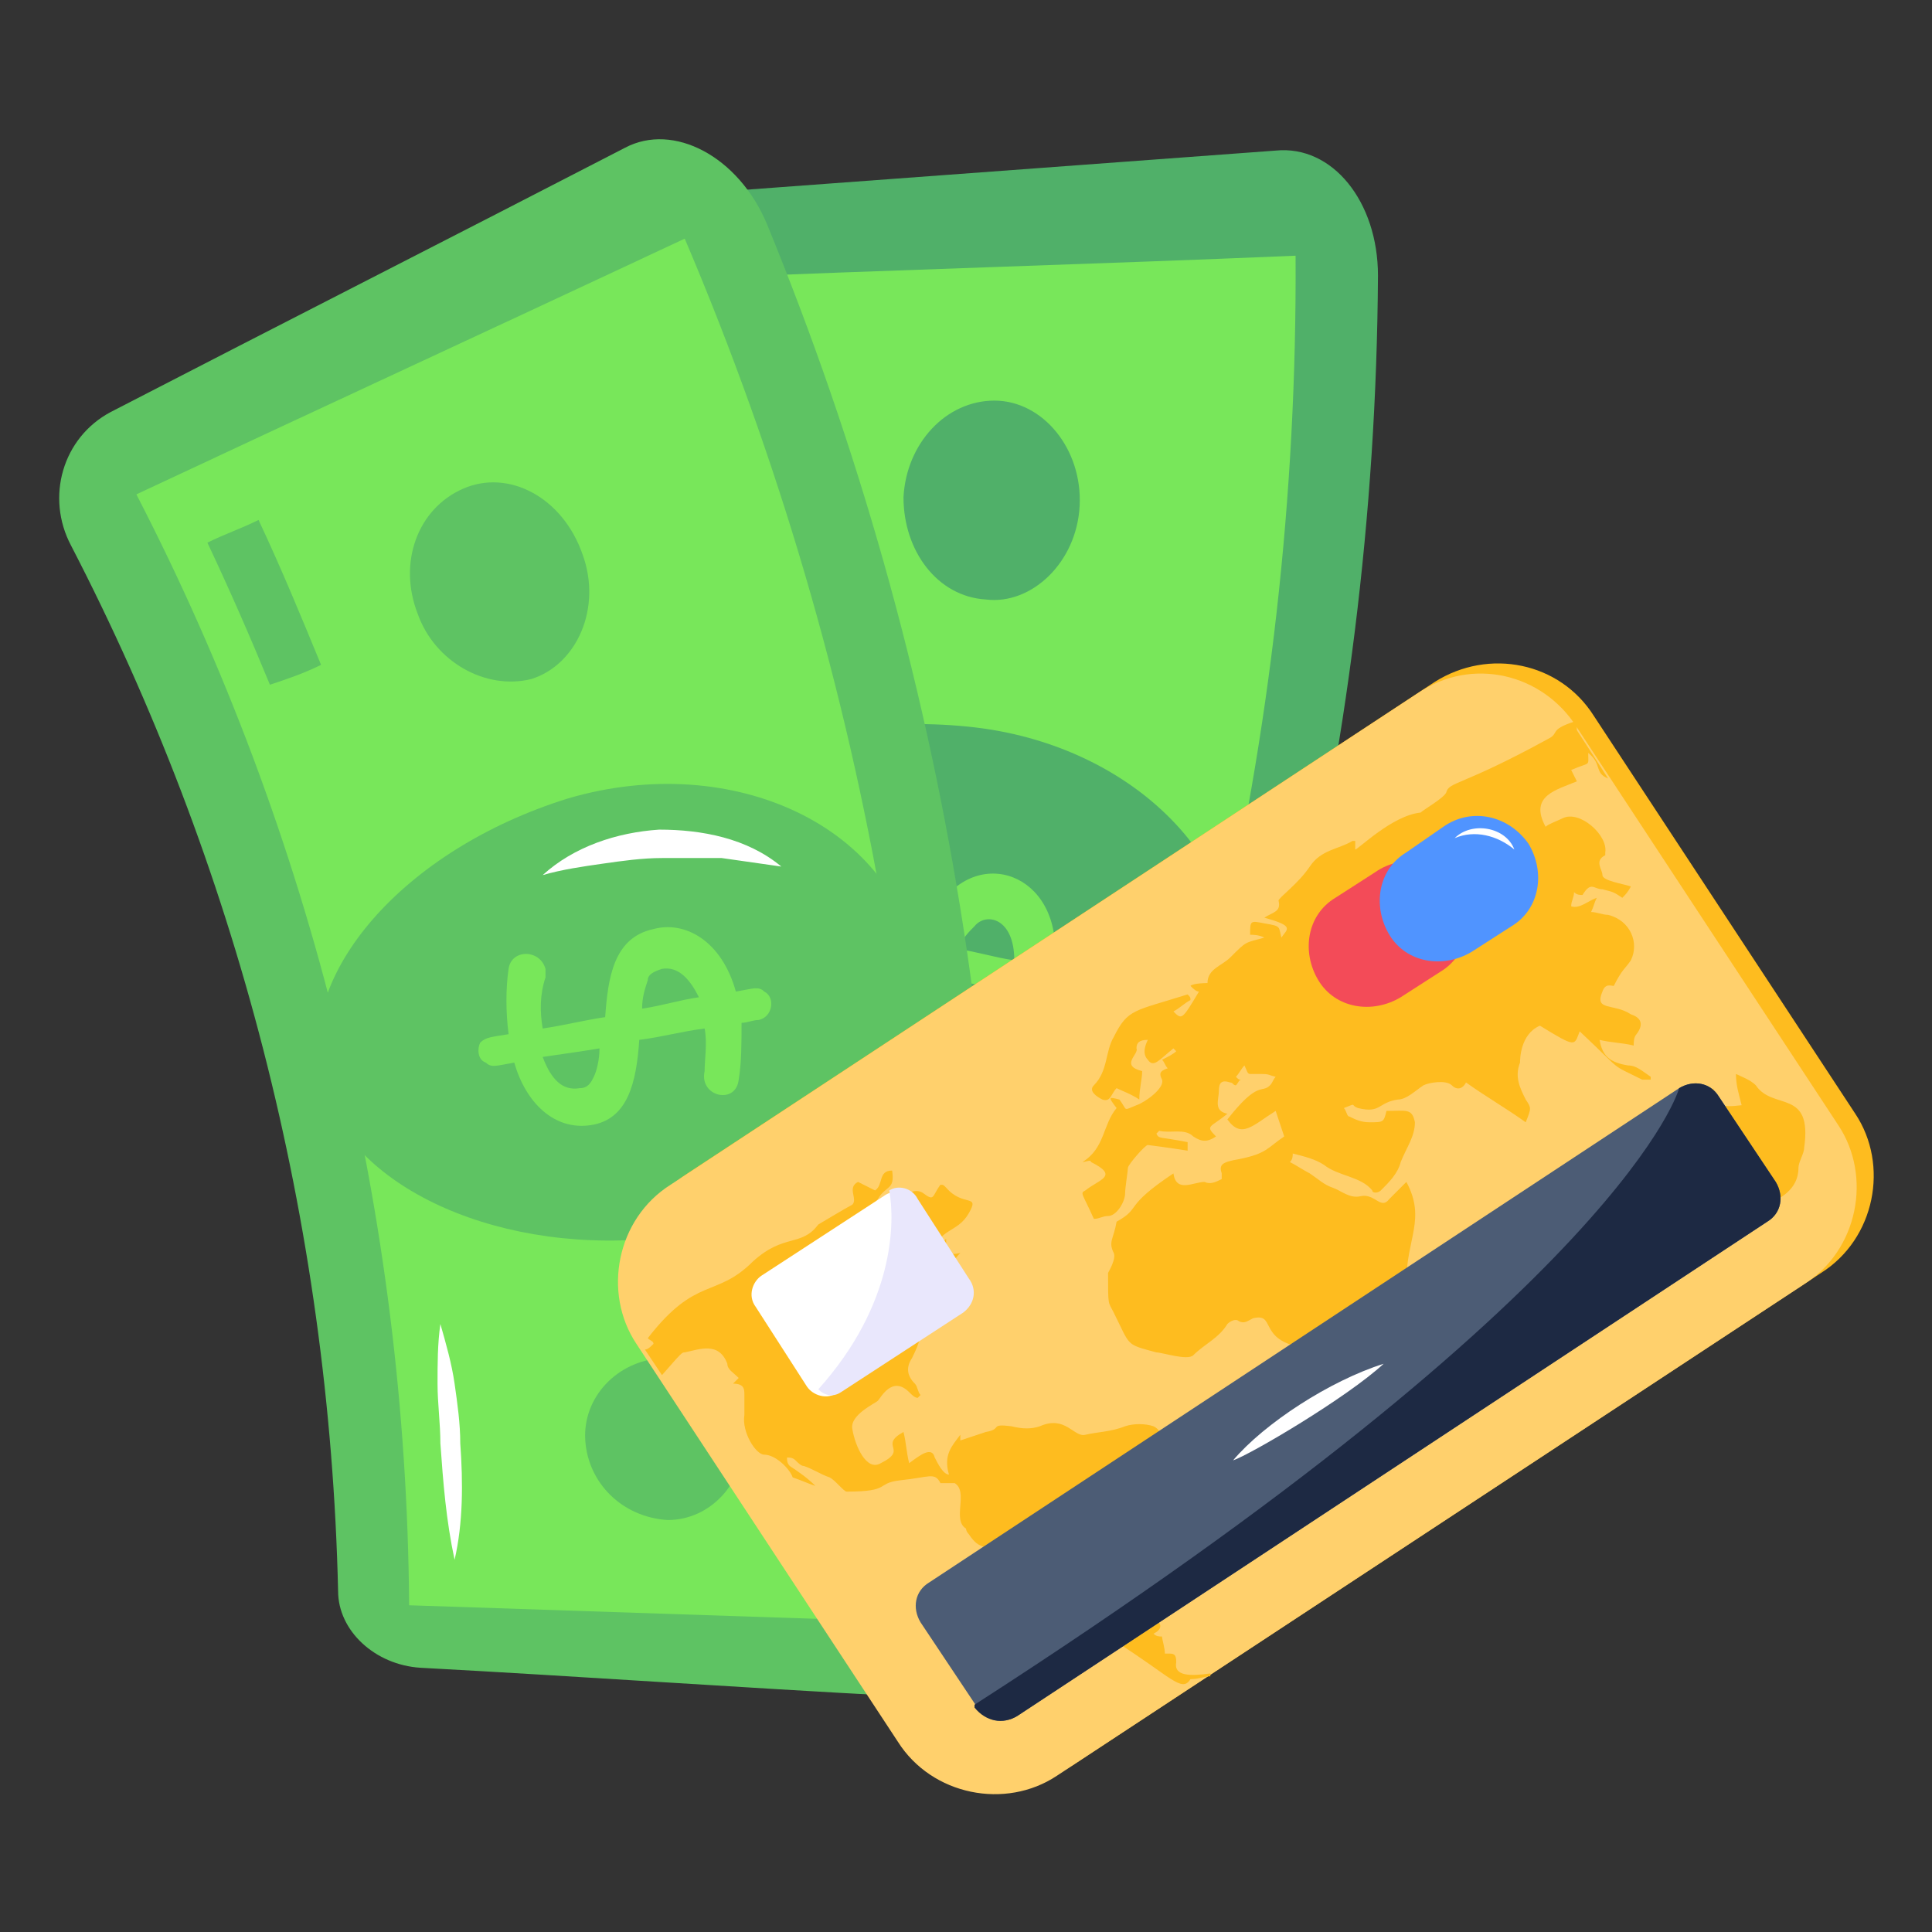 <?xml version="1.0" encoding="UTF-8"?>
<svg xmlns="http://www.w3.org/2000/svg" id="Layer_1" height="512" viewBox="0 0 68 68" width="512">
  <rect x="0" y="0" width="68" height="68" fill="#333333" stroke="none"/>
  <g id="_x35_2">
    <g>
      <g>
        <g>
          <g>
            <g>
              <g>
                <path d="m36.8 57.7c7.5-14.7 11.6-31.2 11.7-48 0-2.6-1.6-4.6-3.6-4.4-6.8.5-13.5 1-20.3 1.5-1.9.2-3.3 1.9-3.1 3.8 1.1 12.6-.8 25.5-5.6 37.6-.5 1.3.2 2.9 1.6 3.7 5 2.5 10.1 5 15.1 7.5 1.5.6 3.4 0 4.2-1.7z" fill="#50b069"></path>
              </g>
              <g>
                <path d="m45.6 9c-7.1.3-14.2.5-21.3.8 1.1 13.4-1.1 27.1-6.4 39.8 5.4 2.5 10.9 5.1 16.3 7.6 7.6-14.8 11.5-31.3 11.4-48.2z" fill="#78e75a"></path>
              </g>
              <g>
                <path d="m20.1 48.7c.2-1.4.6-2.7 1.1-4 .2-.6.5-1.3.7-1.9.3-.6.6-1.3.9-1.9-.1.7-.2 1.4-.4 2.1s-.4 1.4-.6 2c-.4 1.4-.9 2.6-1.7 3.7z" fill="#50b069"></path>
              </g>
              <g>
                <g>
                  <path d="m26 46.6c.5-1.4 2.1-2.2 3.6-1.7s2.2 2.2 1.6 3.7-2.2 2.2-3.6 1.6c-1.5-.6-2.1-2.2-1.6-3.6z" fill="#50b069"></path>
                </g>
                <g>
                  <path d="m30.9 41c-5.5-1.8-9.1-6-8.5-9.7.7-3.8 5.8-6.4 11.9-5.7 6 .7 10.3 5.4 9 10.3-1.2 4.7-7 6.9-12.4 5.1z" fill="#50b069"></path>
                </g>
                <g>
                  <path d="m36.4 28.8c.6.2 1.3.5 1.9.8s1.2.7 1.9 1.1c-.8-1.4-2.1-2.3-3.5-2.8s-3-.6-4.4-.1c.7.1 1.4.3 2.1.4.7.2 1.4.4 2 .6z" fill="#50b069"></path>
                </g>
                <g>
                  <path d="m31.8 17.5c.1-1.9 1.5-3.4 3.2-3.4s3.1 1.7 3 3.7-1.7 3.5-3.3 3.3c-1.7-.1-2.9-1.7-2.9-3.6z" fill="#50b069"></path>
                </g>
              </g>
            </g>
            <g>
              <g>
                <path d="m32.6 53.9c.7-1.5 1.4-3 2-4.5.5.2 1.1.4 1.6.6-.6 1.5-1.3 3.1-2 4.6-.6-.2-1.1-.5-1.6-.7z" fill="#50b069"></path>
              </g>
              <g>
                <path d="m26.1 17.8c0-1.8 0-3.6-.1-5.4h2c.1 1.9.1 3.7 0 5.6-.6-.1-1.3-.1-1.9-.2z" fill="#50b069"></path>
              </g>
            </g>
          </g>
          <g>
            <path d="m31.6 36.4c.4-.2.7-.4.9-.8.2-.3.4-.7.7-1.2.8.2 1.5.3 2.3.5-.2.5-.4 1-.6 1.4-.5.8.5 1.5 1 .7.3-.5.6-1.1.9-1.9.2 0 .4.1.6.1.7.2.9-1 .3-1.1-.2 0-.4-.1-.6-.1.4-3.1-2.5-4.3-4-2.2-.2.3-.4.7-.7 1.1-.7-.2-1.5-.3-2.2-.5.2-.6.4-1.1.7-1.6.4-.6-.2-1.3-.8-1-.1.1-.2.1-.3.3-.4.6-.7 1.3-.9 2.1-.6-.1-.8-.2-1-.1-.3.2-.3.8.2.9.2 0 .4.1.6.1-.2 1.4.3 2.8 1.6 3.1.5.4.9.4 1.3.2zm.2-2.3c-.2.4-.4.7-.6.9s-.4.2-.6.2c-.6-.1-.9-.6-.8-1.5.8.1 1.4.2 2 .4zm3.9-.3c-.7-.1-1.3-.3-2-.4.2-.4.4-.6.6-.8.4-.5 1.4-.3 1.4 1.2z" fill="#78e75a"></path>
          </g>
        </g>
        <g>
          <g>
            <g>
              <g>
                <path d="m34.9 56.7c1.2-16.5-1.5-33.2-7.9-48.8-1-2.4-3.3-3.6-5-2.7-6 3.1-12.1 6.2-18.1 9.3-1.7.9-2.3 3-1.4 4.7 5.8 11.2 9.1 23.8 9.4 36.8 0 1.4 1.3 2.6 2.9 2.7 5.6.3 11.2.7 16.9 1 1.6.2 3.1-1.2 3.2-3z" fill="#5ec363"></path>
              </g>
              <g>
                <path d="m24.1 8.4c-6.4 3-12.9 6-19.3 9 6.2 12 9.5 25.4 9.6 39.1 6 .2 12 .4 18 .6 1.1-16.5-1.7-33.2-8.3-48.7z" fill="#78e75a"></path>
              </g>
              <g>
                <path d="m16 54.9c-.3-1.4-.4-2.7-.5-4.1 0-.7-.1-1.4-.1-2.1s0-1.4.1-2.1c.2.7.4 1.4.5 2.1s.2 1.4.2 2.1c.1 1.4.1 2.8-.2 4.1z" fill="#fff"></path>
              </g>
              <g>
                <g>
                  <path d="m20.6 50.7c-.1-1.5 1.1-2.8 2.7-2.9 1.5-.1 2.9 1.1 2.9 2.8 0 1.6-1.2 2.9-2.7 2.9-1.6-.1-2.8-1.3-2.9-2.8z" fill="#5ec363"></path>
                </g>
                <g>
                  <path d="m22.9 43.6c-5.7.5-10.8-2-11.6-5.6-.9-3.7 2.9-8.1 8.7-9.9 5.8-1.7 11.6 1 12.3 6 .8 4.8-3.7 9-9.4 9.5z" fill="#5ec363"></path>
                </g>
                <g>
                  <path d="m23.3 30.2h2.1c.7.1 1.4.2 2.1.3-1.2-1-2.8-1.3-4.3-1.3-1.5.1-3 .6-4.1 1.6.7-.2 1.4-.3 2.1-.4s1.4-.2 2.1-.2z" fill="#fff"></path>
                </g>
                <g>
                  <path d="m14.7 21.6c-.7-1.8 0-3.7 1.6-4.4s3.5.3 4.2 2.3c.7 1.9-.2 3.9-1.8 4.4-1.6.4-3.4-.6-4-2.3z" fill="#5ec363"></path>
                </g>
              </g>
            </g>
            <g>
              <g>
                <path d="m29.5 54.8c.1-1.6.1-3.3.1-4.9.6 0 1.1 0 1.7-.1 0 1.7 0 3.3-.1 5-.5 0-1.1 0-1.7 0z" fill="#5ec363"></path>
              </g>
              <g>
                <path d="m9.5 24.1c-.7-1.7-1.4-3.3-2.2-5 .6-.3 1.2-.5 1.8-.8.8 1.7 1.5 3.4 2.2 5.1-.6.3-1.2.5-1.8.7z" fill="#5ec363"></path>
              </g>
            </g>
          </g>
          <g>
            <path d="m22.5 36.6c.8-.1 1.5-.3 2.3-.4.1.5 0 1.1 0 1.5-.2.9 1.1 1.2 1.2.3.1-.6.1-1.3.1-2 .2 0 .4-.1.6-.1.5-.1.6-.8.2-1-.2-.2-.4-.1-1 0-.5-1.8-1.8-2.5-2.9-2.2-1.4.3-1.6 1.7-1.7 3.1-.7.1-1.5.3-2.2.4-.1-.6-.1-1.2.1-1.8 0-.1 0-.2 0-.3-.2-.7-1.2-.7-1.3 0s-.1 1.5 0 2.3c-.6.1-.8.1-1 .3-.1.2-.1.6.2.7.2.2.4.1 1 0 .4 1.4 1.4 2.4 2.7 2.2s1.6-1.5 1.7-3zm-1.4.3c0 .4-.1.8-.2 1s-.2.4-.5.4c-.6.1-1-.3-1.3-1.1.7-.1 1.4-.2 2-.3zm2.2-2.8c.6-.1 1 .4 1.3 1-.7.1-1.3.3-2 .4 0-.4.1-.7.2-1 0-.2.2-.3.5-.4z" fill="#78e75a"></path>
          </g>
        </g>
      </g>
      <g>
        <g>
          <g>
            <g>
              <path d="m50.5 24-26.3 17.3c-1.9 1.2-2.4 3.8-1.2 5.6l9.2 14c1.2 1.9 3.8 2.4 5.6 1.2l26.3-17.3c1.9-1.2 2.4-3.8 1.2-5.6l-9.2-14c-1.2-1.9-3.7-2.4-5.6-1.2z" fill="#febc1f"></path>
            </g>
            <g>
              <path d="m49.9 24.4-26.3 17.3c-1.9 1.2-2.4 3.8-1.2 5.6l9.2 14c1.2 1.9 3.8 2.4 5.6 1.2l26.3-17.3c1.9-1.2 2.4-3.8 1.2-5.6l-9.2-14c-1.2-1.9-3.7-2.5-5.6-1.2z" fill="#ffd06c"></path>
            </g>
          </g>
          <g>
            <g>
              <path d="m63.5 40.4c0 .2-.2.5-.2.7 0 .8-.7 1.1-1.1 1.3-.1 0-.5-.3-.5-.3s0 0-.1.1c0-.1 0-.2 0-.3-.1.2-.2.3-.2.4-.9-.7-1 .4-2.4 1.7-.2.2-.3-.3-.5-.7-.5-.9-1-1 0-2.1.4-.4.1-.3.5-1.6 0 0 .5-.1.5-.2 0-.6-.1-.4.8-1.1.1.6.2.7 1 .6-.1-.4-.2-.7-.2-1.1.2.1.5.2.7.4.6.9 2 .1 1.7 2.2z" fill="#febc1f"></path>
            </g>
            <g>
              <g>
                <path d="m55.4 25.4c-.9.3-.5.4-.9.6-3.1 1.7-3.5 1.5-3.6 1.9-.1.2-.8.6-.9.7-1 .1-2.2 1.3-2.3 1.3 0-.1 0-.2 0-.3-.1 0-.1 0-.1 0-.5.3-1.1.3-1.5.9s-1.1 1.1-1.1 1.2c.1.4-.2.4-.5.6 1.1.3.8.4.6.7-.1-.4 0-.4-.6-.5-.5-.1-.5-.1-.5.4.1 0 .3 0 .5.1-.7.2-.6.1-1.2.7-.3.3-.8.4-.8.9 0 0-.5 0-.6.1.1.1.2.2.3.2-.6 1-.6 1-.9.7.2-.1.4-.3.6-.4 0-.1 0-.1-.1-.2-1.9.6-2.1.5-2.6 1.5-.3.5-.2 1.2-.7 1.7-.2.2.1.4.3.5.3.1.3-.2.5-.4.2.1.5.2.8.4 0-.4.1-.7.1-1-.8-.2-.1-.6-.2-.8 0-.2.1-.3.4-.3-.1.2-.2.5 0 .7.2.3.4 0 .9-.4 0 0 .1.1.1.1-.1.1-.3.2-.5.3.1.1.1.2.2.3-.3.1-.3.2-.2.4.1.3-.6.8-.9.9-.5.2-.3.2-.6-.2-.4-.1-.4-.1-.1.3-.5.6-.4 1.4-1.2 1.9.1 0 .3-.1.3 0 1 .5.3.6-.2 1-.2.1-.1.1.3 1 .2 0 .3-.1.5-.1.3 0 .6-.5.6-.8 0-.2.1-.8.1-.9s.6-.8.7-.8c0 0 .8.1 1.4.2 0-.1 0-.2 0-.3-1-.2-1-.1-1.1-.3 0 0 .1-.1.1-.1.4.1.9-.1 1.2.2.3.2.5.2.8 0-.4-.4-.2-.3.4-.8-.5-.1-.3-.5-.3-.8s.1-.4.4-.3c.1 0 .1.1.2.1.1-.1.1-.2.2-.2-.1 0-.1 0-.2-.1.1-.1.2-.3.3-.4.1.2.1.3.2.3.8 0 .5 0 .9.1-.1.1-.1.2-.2.3-.3.3-.4-.2-1.5 1.2.5.7.9.2 1.7-.3.1.3.2.6.3.9-.6.4-.6.6-1.6.8-.6.1-.7.2-.6.5v.2c-.2.1-.4.2-.6.1-.4 0-1 .4-1.1-.3-1.8 1.2-1.1 1.2-2 1.7-.1.6-.3.7-.1 1.1.1.2-.2.7-.2.7 0 1.2 0 1 .2 1.4.6 1.2.4 1.1 1.5 1.4.2 0 1.1.3 1.3.1.4-.4.9-.6 1.2-1.1.1-.1.3-.2.4-.1.2.1.3 0 .5-.1.8-.2.2.7 1.6 1 .2 0 .9.6.9 1.1 0 .4.2.8.7 1 .2.1.8.7 1.1.9 1 .7 1.1.8 1.3.6s.7-.6.8-.8c.1-.5.4-1 .1-1.5 0-.1 0-.2 0-.2.2-.3.1-.5-.1-.6-.3-.2-.2-.5-.1-.8.3-.6.1-1.1-.4-1.4-.2-.2-.5-.4-.5-.6 0-1.5.7-2.2 0-3.5-.2.2-.4.4-.6.6-.3.4-.5-.2-1-.1-.4.1-.7-.2-1-.3s-.5-.3-.8-.5c-.2-.1-.5-.3-.7-.4.1-.1.1-.2.1-.3.4.1.8.2 1.1.4.5.4 1.3.4 1.7.9 0 .1.2.1.3 0 .3-.3.6-.6.7-1 .2-.5.5-.9.5-1.4-.1-.5-.3-.4-1-.4-.1.4-.1.4-.6.4-.3 0-.5-.1-.7-.2-.1 0-.1-.2-.2-.3.5-.2.2-.1.5 0 .8.2.7-.2 1.4-.3.3 0 .6-.3.9-.5.2-.1.8-.2 1 0s.4.1.5-.1c.7.5 1.4.9 2.1 1.4.2-.5.2-.5 0-.8-.2-.4-.4-.8-.2-1.3 0-.1 0-1 .7-1.3 1.3.8 1.2.7 1.4.2 1.6 1.5 1 1.1 2.2 1.7h.3v-.1c-.3-.2-.5-.4-.8-.4-.6-.1-.9-.3-1-.9.4.1.8.1 1.2.2 0-.1 0-.3.1-.4.3-.4.1-.6-.2-.7-.6-.4-1.3-.1-1-.8.1-.3.3-.2.4-.2.3-.6.4-.6.6-.9.3-.6 0-1.4-.8-1.6-.2 0-.4-.1-.6-.1.1-.2.1-.3.2-.5-.3.1-.6.4-.9.3 0-.2.1-.3.1-.5.1.1.2.1.3.1.3-.5.4-.2.7-.2.4.1.4.1.7.3.1-.1.2-.2.3-.4-.3-.1-1-.2-1-.4s-.3-.5.1-.7v-.1c.1-.6-.9-1.5-1.5-1.2-.2.1-.5.2-.6.3-.6-1.1.4-1.3 1.1-1.6l-.2-.4c.7-.3.6-.1.6-.6.5.4.2.7.7.9l-1.1-1.7c0-.2 0-.3-.1-.3z" fill="#febc1f"></path>
              </g>
              <g>
                <path d="m41.4 58.5c0-.3-.1-.3-.3-.3h-.1c0-.2-.1-.5-.1-.6-.1 0-.2 0-.3-.1.4-.2.2-.4.1-.5.6-.5.5-.7-.1-.9.2-.1.6-.1.5-.6-.1-.8.1-.9-.2-1.2-.4-.3.5-1 .5-1.2-.1-.4-.1-.8-.3-1.1-.5-.7.1-1.5-.5-1.8-.3-.1-.7-.1-1 0-.5.2-1 .2-1.4.3s-.7-.7-1.6-.3c-.3.1-.6.1-1 0-.8-.1-.3.1-.9.2-.3.1-.6.2-.9.3 0 0 0-.1 0-.2-.3.4-.6.7-.4 1.4-.2 0-.4-.4-.5-.6-.1-.4-.5-.1-.9.2-.1-.4-.1-.7-.2-1.1-.9.5.2.6-.8 1.1-.5.3-.9-.6-1-1.2-.1-.5.8-.9.9-1s.5-.9 1.1-.3c.1.1.2.2.3.2 0 0 .1-.1.1-.1-.1-.1-.1-.3-.2-.4-.3-.3-.3-.6-.1-.9.6-1.2.1-1 .2-1.2.1-.3.1-.7.4-1 0 0 .1-.1.1-.1-.1-.5.3-.8.6-1.1 0 .1 0 .2-.1.4.2-.3.3-.5.5-.7-.4.1-.5 0-.5-.5-.2.2-.3.4-.5.5.3-.9.9-.7 1.3-1.4s-.2-.2-.8-.9c-.1-.1-.1-.1-.2-.1-.3.4-.2.6-.6.3s-1.2.3-.8 1c.2.4-.3.7-.1 1.2 0 .1-.1.2-.1.3-.4-.2-.2-.2-.3-.4-.4.1-.7.1-1.1.2-.4-.5-.1-.7.8-2.1.3-.5.6-.3.5-1-.5 0-.3.5-.6.7-.2-.1-.4-.2-.6-.3-.4.2 0 .6-.2.8-.2.1-1.2.7-1.2.7-.6.8-1.2.3-2.3 1.3-1.3 1.3-2 .5-3.7 2.7.1.1.2.1.2.2-.1.1-.2.2-.3.2l.6.9c.7-.8.7-.8.8-.8.5-.1 1.2-.4 1.5.4 0 .2.2.3.4.5 0 0-.1.1-.2.2.4 0 .4.2.4.4v.7c-.1.6.4 1.4.7 1.4.4 0 .9.5 1 .8.3.1.5.2.8.3-.3-.3-.6-.5-.9-.7-.1-.1-.1-.2-.1-.3.1 0 .2 0 .3.1s.2.2.3.2c.3.1.6.3.9.4.2.1.5.5.6.5 1.6 0 1-.3 1.9-.4 1-.1 1.2-.3 1.4.1h.5c.5.3-.1 1.3.4 1.6 0 0 0 .1.1.2.4.6.5.3 1.6.9.6.3 1.2 0 1.6.3.7.7 1.7 2.4 2 2.6 1.9 1.2 2.3 1.8 2.6 1.3.3 0 .5-.1.7-.1v-.1c-.7.1-1.3.1-1.2-.4z" fill="#febc1f"></path>
              </g>
            </g>
          </g>
          <g>
            <path d="m59.1 38.3-26.4 17.4c-.5.3-.6.9-.3 1.4l2 3c.3.5.9.6 1.4.3l26.4-17.4c.5-.3.6-.9.3-1.4l-2-3c-.3-.5-.9-.6-1.4-.3z" fill="#4c5c75"></path>
          </g>
          <g>
            <path d="m48.7 48c-1.9.6-4.2 2.1-5.3 3.4.6-.2 4-2.2 5.3-3.4z" fill="#fff"></path>
          </g>
          <g>
            <g>
              <path d="m35.8 60.4 26.4-17.4c.5-.3.6-.9.3-1.4l-2-3c-.3-.5-.9-.6-1.4-.3 0 0-1.8 6.9-24.8 21.7v.1c.4.5 1 .6 1.5.3z" fill="#1d2943"></path>
            </g>
          </g>
        </g>
        <g>
          <g>
            <path d="m48.4 30.7-1.4.9c-1 .6-1.2 1.9-.6 2.9s1.9 1.2 2.9.6l1.4-.9c1-.6 1.2-1.9.6-2.9s-1.9-1.3-2.9-.6z" fill="#f34b58"></path>
          </g>
          <g>
            <path d="m50.8 29.1-1.3.9c-1 .6-1.2 1.9-.6 2.9s1.9 1.2 2.9.6l1.4-.9c1-.6 1.2-1.9.6-2.9-.7-1-2-1.3-3-.6z" fill="#5094ff"></path>
          </g>
        </g>
        <g>
          <path d="m33.8 46.2-4.3 2.8c-.4.3-.9.1-1.1-.2l-1.8-2.8c-.3-.4-.1-.9.2-1.1l4.3-2.8c.4-.3.9-.1 1.1.2l1.8 2.8c.3.3.2.8-.2 1.1z" fill="#fff"></path>
        </g>
        <g>
          <g>
            <path d="m29.6 49 4.3-2.8c.4-.3.5-.8.2-1.2l-1.8-2.8c-.2-.4-.7-.5-1-.3.2 1.1.2 4-2.5 7 .2.2.5.3.8.1z" fill="#e9e7fc"></path>
          </g>
        </g>
      </g>
    </g>
    <g>
      <path d="m51.2 29.5c.7-.3 1.5-.1 2.1.4-.3-.8-1.5-1-2.1-.4z" fill="#fff"></path>
    </g>
  </g>
</svg>

